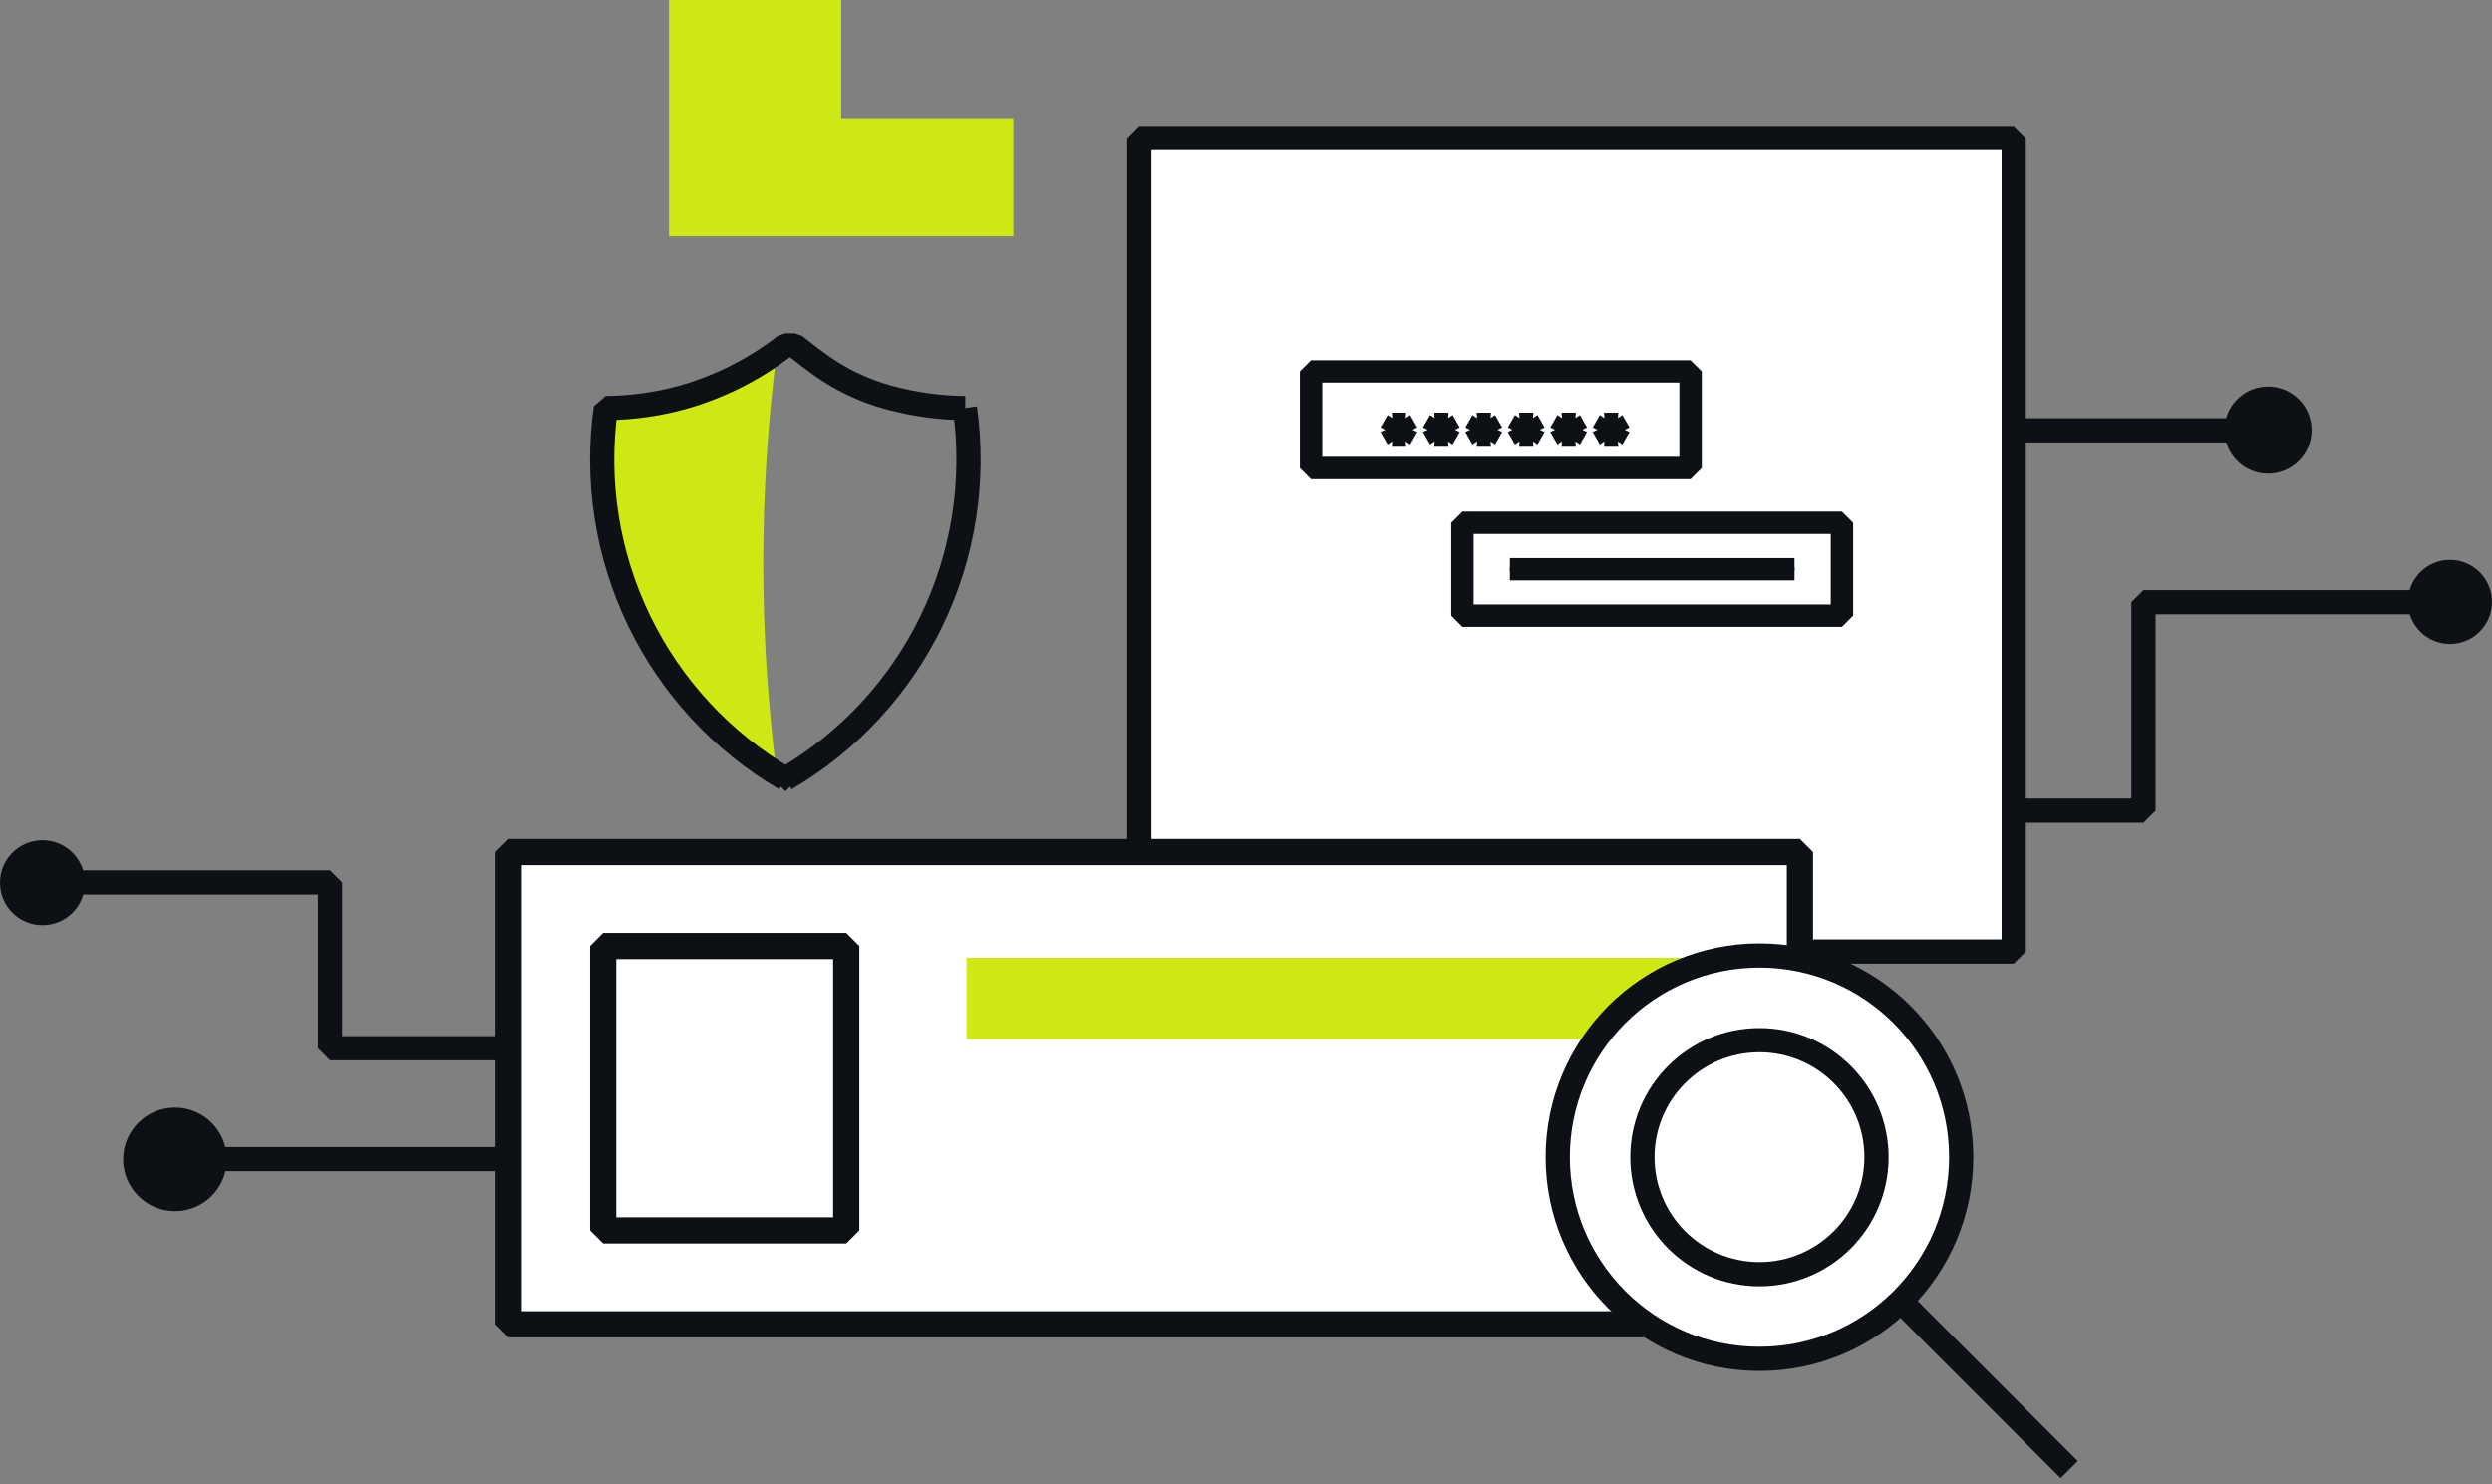 <svg xmlns="http://www.w3.org/2000/svg" width="324" height="193" viewBox="0 0 324 193" fill="none"><rect x="0" y="0" width="324" height="193" fill="#808080" stroke="none"/><g clip-path="url(#clip0_726_14927)"><path d="M261.814 17.953H148.132V123.732H261.814V17.953Z" fill="white" stroke="#0D1116" stroke-width="3.151" stroke-miterlimit="1"></path><path d="M234.019 110.805H66.133V172.204H234.019V110.805Z" fill="white" stroke="#0D1116" stroke-width="3.407" stroke-miterlimit="1"></path><path d="M110.023 123.014H78.423V159.998H110.023V123.014Z" stroke="#0D1116" stroke-width="3.407" stroke-miterlimit="1"></path><path d="M223.851 124.531H125.679V135.115H223.851V124.531Z" fill="#CDE812"></path><path d="M170.69 60.629V48.518H219.57V60.629H170.69Z" stroke="#CDE812" stroke-width="0.457"></path><path d="M219.799 48.289H170.461V60.858H219.799V48.289Z" stroke="#0D1116" stroke-width="2.909" stroke-miterlimit="1"></path><path d="M180.568 57.135L180.171 57.362L180.415 57.791L180.824 57.514L180.568 57.135ZM180.132 56.37L179.938 55.955L179.489 56.165L179.735 56.596L180.132 56.37ZM181.169 55.885L181.363 56.3L182.232 55.893L181.369 55.474L181.169 55.885ZM180.132 55.381L179.735 55.155L179.493 55.579L179.932 55.792L180.132 55.381ZM180.568 54.615L180.824 54.237L180.415 53.96L180.171 54.389L180.568 54.615ZM181.528 55.265L181.271 55.644L182.047 56.169L181.984 55.234L181.528 55.265ZM181.45 54.111V53.654H180.961L180.994 54.142L181.45 54.111ZM182.322 54.111L182.778 54.146L182.816 53.654H182.322V54.111ZM182.235 55.265L181.779 55.23L181.708 56.174L182.491 55.644L182.235 55.265ZM183.195 54.615L183.592 54.389L183.347 53.96L182.938 54.237L183.195 54.615ZM183.631 55.381L183.831 55.792L184.27 55.579L184.028 55.155L183.631 55.381ZM182.594 55.885L182.394 55.474L181.531 55.893L182.4 56.3L182.594 55.885ZM183.631 56.37L184.028 56.596L184.274 56.165L183.824 55.955L183.631 56.37ZM183.195 57.135L182.938 57.514L183.347 57.791L183.592 57.362L183.195 57.135ZM182.235 56.486L182.491 56.107L181.708 55.577L181.779 56.52L182.235 56.486ZM182.322 57.639V58.097H182.816L182.778 57.605L182.322 57.639ZM181.45 57.639L180.994 57.609L180.961 58.097H181.45V57.639ZM181.528 56.486L181.984 56.517L182.047 55.582L181.271 56.107L181.528 56.486ZM180.966 56.909L180.529 56.143L179.735 56.596L180.171 57.362L180.966 56.909ZM180.326 56.784L181.363 56.3L180.975 55.471L179.938 55.955L180.326 56.784ZM181.369 55.474L180.332 54.97L179.932 55.792L180.969 56.297L181.369 55.474ZM180.529 55.608L180.966 54.842L180.171 54.389L179.735 55.155L180.529 55.608ZM180.312 54.994L181.271 55.644L181.784 54.886L180.824 54.237L180.312 54.994ZM181.984 55.234L181.906 54.081L180.994 54.142L181.071 55.295L181.984 55.234ZM181.45 54.569H182.322V53.654H181.45V54.569ZM181.866 54.077L181.779 55.23L182.691 55.299L182.778 54.146L181.866 54.077ZM182.491 55.644L183.451 54.994L182.938 54.237L181.979 54.886L182.491 55.644ZM182.797 54.842L183.233 55.608L184.028 55.155L183.592 54.389L182.797 54.842ZM183.431 54.97L182.394 55.474L182.794 56.297L183.831 55.792L183.431 54.97ZM182.4 56.3L183.437 56.784L183.824 55.955L182.787 55.471L182.4 56.3ZM183.233 56.143L182.797 56.909L183.592 57.362L184.028 56.596L183.233 56.143ZM183.451 56.757L182.491 56.107L181.979 56.865L182.938 57.514L183.451 56.757ZM181.779 56.52L181.866 57.674L182.778 57.605L182.691 56.452L181.779 56.52ZM182.322 57.182H181.45V58.097H182.322V57.182ZM181.906 57.67L181.984 56.517L181.071 56.455L180.994 57.609L181.906 57.67ZM181.271 56.107L180.312 56.757L180.824 57.514L181.784 56.865L181.271 56.107ZM186.086 57.135L185.689 57.362L185.933 57.791L186.342 57.514L186.086 57.135ZM185.65 56.37L185.456 55.955L185.007 56.165L185.253 56.596L185.65 56.37ZM186.687 55.885L186.881 56.3L187.75 55.893L186.887 55.474L186.687 55.885ZM185.65 55.381L185.253 55.155L185.011 55.579L185.45 55.792L185.65 55.381ZM186.086 54.615L186.342 54.237L185.933 53.96L185.689 54.389L186.086 54.615ZM187.046 55.265L186.789 55.644L187.565 56.169L187.502 55.234L187.046 55.265ZM186.968 54.111V53.654H186.479L186.512 54.142L186.968 54.111ZM187.84 54.111L188.296 54.146L188.334 53.654H187.84V54.111ZM187.753 55.265L187.297 55.23L187.226 56.174L188.009 55.644L187.753 55.265ZM188.713 54.615L189.11 54.389L188.865 53.96L188.456 54.237L188.713 54.615ZM189.149 55.381L189.349 55.792L189.788 55.579L189.546 55.155L189.149 55.381ZM188.112 55.885L187.912 55.474L187.049 55.893L187.918 56.3L188.112 55.885ZM189.149 56.37L189.546 56.596L189.792 56.165L189.342 55.955L189.149 56.37ZM188.713 57.135L188.456 57.514L188.865 57.791L189.11 57.362L188.713 57.135ZM187.753 56.486L188.009 56.107L187.226 55.577L187.297 56.52L187.753 56.486ZM187.84 57.639V58.097H188.334L188.296 57.605L187.84 57.639ZM186.968 57.639L186.512 57.609L186.479 58.097H186.968V57.639ZM187.046 56.486L187.502 56.517L187.565 55.582L186.789 56.107L187.046 56.486ZM186.484 56.909L186.047 56.143L185.253 56.596L185.689 57.362L186.484 56.909ZM185.844 56.784L186.881 56.3L186.493 55.471L185.456 55.955L185.844 56.784ZM186.887 55.474L185.85 54.97L185.45 55.792L186.487 56.297L186.887 55.474ZM186.047 55.608L186.484 54.842L185.689 54.389L185.253 55.155L186.047 55.608ZM185.83 54.994L186.789 55.644L187.302 54.886L186.342 54.237L185.83 54.994ZM187.502 55.234L187.424 54.081L186.512 54.142L186.589 55.295L187.502 55.234ZM186.968 54.569H187.84V53.654H186.968V54.569ZM187.384 54.077L187.297 55.23L188.209 55.299L188.296 54.146L187.384 54.077ZM188.009 55.644L188.969 54.994L188.456 54.237L187.497 54.886L188.009 55.644ZM188.315 54.842L188.751 55.608L189.546 55.155L189.11 54.389L188.315 54.842ZM188.949 54.97L187.912 55.474L188.312 56.297L189.349 55.792L188.949 54.97ZM187.918 56.3L188.955 56.784L189.342 55.955L188.305 55.471L187.918 56.3ZM188.751 56.143L188.315 56.909L189.11 57.362L189.546 56.596L188.751 56.143ZM188.969 56.757L188.009 56.107L187.497 56.865L188.456 57.514L188.969 56.757ZM187.297 56.52L187.384 57.674L188.296 57.605L188.209 56.452L187.297 56.52ZM187.84 57.182H186.968V58.097H187.84V57.182ZM187.424 57.67L187.502 56.517L186.589 56.455L186.512 57.609L187.424 57.67ZM186.789 56.107L185.83 56.757L186.342 57.514L187.302 56.865L186.789 56.107ZM191.604 57.135L191.207 57.362L191.451 57.791L191.86 57.514L191.604 57.135ZM191.168 56.37L190.974 55.955L190.525 56.165L190.77 56.596L191.168 56.37ZM192.205 55.885L192.399 56.3L193.268 55.893L192.405 55.474L192.205 55.885ZM191.168 55.381L190.77 55.155L190.529 55.579L190.968 55.792L191.168 55.381ZM191.604 54.615L191.86 54.237L191.451 53.96L191.207 54.389L191.604 54.615ZM192.564 55.265L192.307 55.644L193.083 56.169L193.02 55.234L192.564 55.265ZM192.486 54.111V53.654H191.997L192.03 54.142L192.486 54.111ZM193.358 54.111L193.814 54.146L193.852 53.654H193.358V54.111ZM193.271 55.265L192.815 55.23L192.744 56.174L193.527 55.644L193.271 55.265ZM194.231 54.615L194.628 54.389L194.383 53.96L193.974 54.237L194.231 54.615ZM194.667 55.381L194.867 55.792L195.306 55.579L195.064 55.155L194.667 55.381ZM193.63 55.885L193.43 55.474L192.567 55.893L193.436 56.3L193.63 55.885ZM194.667 56.37L195.064 56.596L195.31 56.165L194.86 55.955L194.667 56.37ZM194.231 57.135L193.974 57.514L194.383 57.791L194.628 57.362L194.231 57.135ZM193.271 56.486L193.527 56.107L192.744 55.577L192.815 56.52L193.271 56.486ZM193.358 57.639V58.097H193.852L193.814 57.605L193.358 57.639ZM192.486 57.639L192.03 57.609L191.997 58.097H192.486V57.639ZM192.564 56.486L193.02 56.517L193.083 55.582L192.307 56.107L192.564 56.486ZM192.001 56.909L191.565 56.143L190.77 56.596L191.207 57.362L192.001 56.909ZM191.362 56.784L192.399 56.3L192.011 55.471L190.974 55.955L191.362 56.784ZM192.405 55.474L191.368 54.97L190.968 55.792L192.005 56.297L192.405 55.474ZM191.565 55.608L192.001 54.842L191.207 54.389L190.77 55.155L191.565 55.608ZM191.348 54.994L192.307 55.644L192.82 54.886L191.86 54.237L191.348 54.994ZM193.02 55.234L192.942 54.081L192.03 54.142L192.107 55.295L193.02 55.234ZM192.486 54.569H193.358V53.654H192.486V54.569ZM192.902 54.077L192.815 55.23L193.727 55.299L193.814 54.146L192.902 54.077ZM193.527 55.644L194.487 54.994L193.974 54.237L193.015 54.886L193.527 55.644ZM193.833 54.842L194.269 55.608L195.064 55.155L194.628 54.389L193.833 54.842ZM194.467 54.97L193.43 55.474L193.83 56.297L194.867 55.792L194.467 54.97ZM193.436 56.3L194.473 56.784L194.86 55.955L193.823 55.471L193.436 56.3ZM194.269 56.143L193.833 56.909L194.628 57.362L195.064 56.596L194.269 56.143ZM194.487 56.757L193.527 56.107L193.015 56.865L193.974 57.514L194.487 56.757ZM192.815 56.52L192.902 57.674L193.814 57.605L193.727 56.452L192.815 56.52ZM193.358 57.182H192.486V58.097H193.358V57.182ZM192.942 57.67L193.02 56.517L192.107 56.455L192.03 57.609L192.942 57.67ZM192.307 56.107L191.348 56.757L191.86 57.514L192.82 56.865L192.307 56.107ZM197.122 57.135L196.725 57.362L196.969 57.791L197.378 57.514L197.122 57.135ZM196.686 56.37L196.492 55.955L196.043 56.165L196.288 56.596L196.686 56.37ZM197.723 55.885L197.917 56.3L198.786 55.893L197.923 55.474L197.723 55.885ZM196.686 55.381L196.288 55.155L196.047 55.579L196.486 55.792L196.686 55.381ZM197.122 54.615L197.378 54.237L196.969 53.96L196.725 54.389L197.122 54.615ZM198.081 55.265L197.825 55.644L198.601 56.169L198.538 55.234L198.081 55.265ZM198.004 54.111V53.654H197.515L197.548 54.142L198.004 54.111ZM198.876 54.111L199.332 54.146L199.369 53.654H198.876V54.111ZM198.789 55.265L198.333 55.23L198.262 56.174L199.045 55.644L198.789 55.265ZM199.748 54.615L200.146 54.389L199.901 53.96L199.492 54.237L199.748 54.615ZM200.185 55.381L200.385 55.792L200.824 55.579L200.582 55.155L200.185 55.381ZM199.148 55.885L198.948 55.474L198.085 55.893L198.954 56.3L199.148 55.885ZM200.185 56.37L200.582 56.596L200.827 56.165L200.378 55.955L200.185 56.37ZM199.748 57.135L199.492 57.514L199.901 57.791L200.146 57.362L199.748 57.135ZM198.789 56.486L199.045 56.107L198.262 55.577L198.333 56.52L198.789 56.486ZM198.876 57.639V58.097H199.369L199.332 57.605L198.876 57.639ZM198.004 57.639L197.548 57.609L197.515 58.097H198.004V57.639ZM198.081 56.486L198.538 56.517L198.601 55.582L197.825 56.107L198.081 56.486ZM197.519 56.909L197.083 56.143L196.288 56.596L196.725 57.362L197.519 56.909ZM196.879 56.784L197.917 56.3L197.529 55.471L196.492 55.955L196.879 56.784ZM197.923 55.474L196.886 54.97L196.486 55.792L197.523 56.297L197.923 55.474ZM197.083 55.608L197.519 54.842L196.725 54.389L196.288 55.155L197.083 55.608ZM196.866 54.994L197.825 55.644L198.338 54.886L197.378 54.237L196.866 54.994ZM198.538 55.234L198.46 54.081L197.548 54.142L197.625 55.295L198.538 55.234ZM198.004 54.569H198.876V53.654H198.004V54.569ZM198.42 54.077L198.333 55.23L199.245 55.299L199.332 54.146L198.42 54.077ZM199.045 55.644L200.005 54.994L199.492 54.237L198.533 54.886L199.045 55.644ZM199.351 54.842L199.787 55.608L200.582 55.155L200.146 54.389L199.351 54.842ZM199.985 54.97L198.948 55.474L199.348 56.297L200.385 55.792L199.985 54.97ZM198.954 56.3L199.991 56.784L200.378 55.955L199.341 55.471L198.954 56.3ZM199.787 56.143L199.351 56.909L200.146 57.362L200.582 56.596L199.787 56.143ZM200.005 56.757L199.045 56.107L198.533 56.865L199.492 57.514L200.005 56.757ZM198.333 56.52L198.42 57.674L199.332 57.605L199.245 56.452L198.333 56.52ZM198.876 57.182H198.004V58.097H198.876V57.182ZM198.46 57.67L198.538 56.517L197.625 56.455L197.548 57.609L198.46 57.67ZM197.825 56.107L196.866 56.757L197.378 57.514L198.338 56.865L197.825 56.107ZM202.64 57.135L202.243 57.362L202.487 57.791L202.896 57.514L202.64 57.135ZM202.204 56.37L202.01 55.955L201.561 56.165L201.806 56.596L202.204 56.37ZM203.241 55.885L203.434 56.3L204.304 55.893L203.441 55.474L203.241 55.885ZM202.204 55.381L201.806 55.155L201.565 55.579L202.004 55.792L202.204 55.381ZM202.64 54.615L202.896 54.237L202.487 53.96L202.243 54.389L202.64 54.615ZM203.599 55.265L203.343 55.644L204.119 56.169L204.056 55.234L203.599 55.265ZM203.522 54.111V53.654H203.033L203.066 54.142L203.522 54.111ZM204.394 54.111L204.85 54.146L204.887 53.654H204.394V54.111ZM204.307 55.265L203.851 55.23L203.779 56.174L204.563 55.644L204.307 55.265ZM205.266 54.615L205.664 54.389L205.419 53.96L205.01 54.237L205.266 54.615ZM205.703 55.381L205.903 55.792L206.342 55.579L206.1 55.155L205.703 55.381ZM204.666 55.885L204.466 55.474L203.602 55.893L204.472 56.3L204.666 55.885ZM205.703 56.37L206.1 56.596L206.345 56.165L205.896 55.955L205.703 56.37ZM205.266 57.135L205.01 57.514L205.419 57.791L205.664 57.362L205.266 57.135ZM204.307 56.486L204.563 56.107L203.779 55.577L203.851 56.52L204.307 56.486ZM204.394 57.639V58.097H204.887L204.85 57.605L204.394 57.639ZM203.522 57.639L203.066 57.609L203.033 58.097H203.522V57.639ZM203.599 56.486L204.056 56.517L204.119 55.582L203.343 56.107L203.599 56.486ZM203.037 56.909L202.601 56.143L201.806 56.596L202.243 57.362L203.037 56.909ZM202.397 56.784L203.434 56.3L203.047 55.471L202.01 55.955L202.397 56.784ZM203.441 55.474L202.404 54.97L202.004 55.792L203.041 56.297L203.441 55.474ZM202.601 55.608L203.037 54.842L202.243 54.389L201.806 55.155L202.601 55.608ZM202.384 54.994L203.343 55.644L203.856 54.886L202.896 54.237L202.384 54.994ZM204.056 55.234L203.978 54.081L203.066 54.142L203.143 55.295L204.056 55.234ZM203.522 54.569H204.394V53.654H203.522V54.569ZM203.938 54.077L203.851 55.23L204.763 55.299L204.85 54.146L203.938 54.077ZM204.563 55.644L205.523 54.994L205.01 54.237L204.051 54.886L204.563 55.644ZM204.869 54.842L205.305 55.608L206.1 55.155L205.664 54.389L204.869 54.842ZM205.503 54.97L204.466 55.474L204.865 56.297L205.903 55.792L205.503 54.97ZM204.472 56.3L205.509 56.784L205.896 55.955L204.859 55.471L204.472 56.3ZM205.305 56.143L204.869 56.909L205.664 57.362L206.1 56.596L205.305 56.143ZM205.523 56.757L204.563 56.107L204.051 56.865L205.01 57.514L205.523 56.757ZM203.851 56.52L203.938 57.674L204.85 57.605L204.763 56.452L203.851 56.52ZM204.394 57.182H203.522V58.097H204.394V57.182ZM203.978 57.67L204.056 56.517L203.143 56.455L203.066 57.609L203.978 57.67ZM203.343 56.107L202.384 56.757L202.896 57.514L203.856 56.865L203.343 56.107ZM208.158 57.135L207.76 57.362L208.005 57.791L208.414 57.514L208.158 57.135ZM207.722 56.37L207.528 55.955L207.079 56.165L207.324 56.596L207.722 56.37ZM208.759 55.885L208.952 56.3L209.822 55.893L208.959 55.474L208.759 55.885ZM207.722 55.381L207.324 55.155L207.083 55.579L207.522 55.792L207.722 55.381ZM208.158 54.615L208.414 54.237L208.005 53.96L207.76 54.389L208.158 54.615ZM209.117 55.265L208.861 55.644L209.637 56.169L209.574 55.234L209.117 55.265ZM209.04 54.111V53.654H208.551L208.584 54.142L209.04 54.111ZM209.912 54.111L210.368 54.146L210.405 53.654H209.912V54.111ZM209.825 55.265L209.369 55.23L209.297 56.174L210.081 55.644L209.825 55.265ZM210.784 54.615L211.182 54.389L210.937 53.96L210.528 54.237L210.784 54.615ZM211.221 55.381L211.42 55.792L211.86 55.579L211.618 55.155L211.221 55.381ZM210.184 55.885L209.984 55.474L209.12 55.893L209.99 56.3L210.184 55.885ZM211.221 56.37L211.618 56.596L211.863 56.165L211.414 55.955L211.221 56.37ZM210.784 57.135L210.528 57.514L210.937 57.791L211.182 57.362L210.784 57.135ZM209.825 56.486L210.081 56.107L209.297 55.577L209.369 56.52L209.825 56.486ZM209.912 57.639V58.097H210.405L210.368 57.605L209.912 57.639ZM209.04 57.639L208.584 57.609L208.551 58.097H209.04V57.639ZM209.117 56.486L209.574 56.517L209.637 55.582L208.861 56.107L209.117 56.486ZM208.555 56.909L208.119 56.143L207.324 56.596L207.76 57.362L208.555 56.909ZM207.915 56.784L208.952 56.3L208.565 55.471L207.528 55.955L207.915 56.784ZM208.959 55.474L207.922 54.97L207.522 55.792L208.559 56.297L208.959 55.474ZM208.119 55.608L208.555 54.842L207.76 54.389L207.324 55.155L208.119 55.608ZM207.902 54.994L208.861 55.644L209.374 54.886L208.414 54.237L207.902 54.994ZM209.574 55.234L209.496 54.081L208.584 54.142L208.661 55.295L209.574 55.234ZM209.04 54.569H209.912V53.654H209.04V54.569ZM209.456 54.077L209.369 55.23L210.281 55.299L210.368 54.146L209.456 54.077ZM210.081 55.644L211.041 54.994L210.528 54.237L209.569 54.886L210.081 55.644ZM210.387 54.842L210.823 55.608L211.618 55.155L211.182 54.389L210.387 54.842ZM211.021 54.97L209.984 55.474L210.383 56.297L211.42 55.792L211.021 54.97ZM209.99 56.3L211.027 56.784L211.414 55.955L210.377 55.471L209.99 56.3ZM210.823 56.143L210.387 56.909L211.182 57.362L211.618 56.596L210.823 56.143ZM211.041 56.757L210.081 56.107L209.569 56.865L210.528 57.514L211.041 56.757ZM209.369 56.52L209.456 57.674L210.368 57.605L210.281 56.452L209.369 56.52ZM209.912 57.182H209.04V58.097H209.912V57.182ZM209.496 57.67L209.574 56.517L208.661 56.455L208.584 57.609L209.496 57.67ZM208.861 56.107L207.902 56.757L208.414 57.514L209.374 56.865L208.861 56.107Z" fill="#0D1116"></path><path d="M190.371 79.827V68.205H239.252V79.827H190.371Z" stroke="#0D1116" stroke-width="0.457"></path><path d="M239.48 67.977H190.143V80.056H239.48V67.977Z" stroke="#0D1116" stroke-width="2.909" stroke-miterlimit="1"></path><path d="M196.309 74.018H233.315" stroke="#0D1116" stroke-width="0.457"></path><path d="M196.309 74.018H233.315" stroke="#0D1116" stroke-width="2.909" stroke-miterlimit="1"></path><path d="M101.003 45.816C97.265 48.488 93.084 50.479 88.654 51.698C85.423 52.582 82.092 53.043 78.742 53.071C77.441 62.302 78.851 71.713 82.801 80.159C86.75 88.604 93.07 95.719 100.989 100.638C98.646 82.444 98.646 64.024 100.989 45.83L101.003 45.816Z" fill="#CDE812"></path><path d="M125.501 53.057C122.151 53.03 118.818 52.569 115.585 51.685C109.415 49.993 106.053 47.015 103.3 44.902H102.106C98.109 48.013 93.545 50.317 88.668 51.685C85.438 52.569 82.106 53.03 78.757 53.057C77.428 62.505 78.939 72.133 83.097 80.72C87.254 89.306 93.871 96.463 102.106 101.279V101.307H102.129V101.279C110.36 96.46 116.972 89.302 121.126 80.716C125.279 72.129 126.786 62.502 125.456 53.057H125.501Z" stroke="#0D1116" stroke-width="3.151" stroke-miterlimit="1"></path><path d="M67.349 136.304H42.906V114.752H6.467" stroke="#0D1116" stroke-width="3.151" stroke-miterlimit="1"></path><path d="M10.822 114.789C10.822 117.714 8.45 120.085 5.525 120.085C2.6 120.085 0.229 117.714 0.229 114.789C0.229 111.864 2.6 109.492 5.525 109.492C8.45 109.492 10.822 111.864 10.822 114.789Z" fill="#0D1116" stroke="#0D1116" stroke-width="0.457"></path><path d="M66.609 150.725H23.341" stroke="#0D1116" stroke-width="3.151" stroke-miterlimit="1"></path><path d="M29.255 150.761C29.255 154.355 26.341 157.269 22.746 157.269C19.151 157.269 16.238 154.355 16.238 150.761C16.238 147.166 19.151 144.252 22.746 144.252C26.341 144.252 29.255 147.166 29.255 150.761Z" fill="#0D1116" stroke="#0D1116" stroke-width="0.457"></path><path d="M261.746 105.412H278.683V78.303H318.109" stroke="#0D1116" stroke-width="3.151" stroke-miterlimit="1"></path><path d="M323.771 78.266C323.771 81.159 321.426 83.504 318.534 83.504C315.642 83.504 313.297 81.159 313.297 78.266C313.297 75.374 315.642 73.029 318.534 73.029C321.426 73.029 323.771 75.374 323.771 78.266Z" fill="#0D1116" stroke="#0D1116" stroke-width="0.457"></path><path d="M262.111 55.959H291.786" stroke="#0D1116" stroke-width="3.151" stroke-miterlimit="1"></path><path d="M300.317 55.925C300.317 58.928 297.882 61.363 294.879 61.363C291.875 61.363 289.441 58.928 289.441 55.925C289.441 52.921 291.875 50.486 294.879 50.486C297.882 50.486 300.317 52.921 300.317 55.925Z" fill="#0D1116" stroke="#0D1116" stroke-width="0.457"></path><path fill-rule="evenodd" clip-rule="evenodd" d="M86.984 0H109.369V15.363H86.984V0ZM109.369 15.364H86.984V30.727H109.369V15.364ZM131.753 15.364H109.369V30.727H131.753V15.364Z" fill="#CDE812"></path><path d="M228.756 176.701C243.24 176.701 254.982 164.959 254.982 150.474C254.982 135.99 243.24 124.248 228.756 124.248C214.271 124.248 202.529 135.99 202.529 150.474C202.529 164.959 214.271 176.701 228.756 176.701Z" fill="white" stroke="#0D1116" stroke-width="3.151" stroke-miterlimit="1"></path><path d="M228.755 165.692C237.159 165.692 243.972 158.879 243.972 150.475C243.972 142.071 237.159 135.258 228.755 135.258C220.351 135.258 213.538 142.071 213.538 150.475C213.538 158.879 220.351 165.692 228.755 165.692Z" stroke="#0D1116" stroke-width="3.151" stroke-miterlimit="1"></path><path d="M246.666 168.736L269.027 191.098" stroke="#0D1116" stroke-width="3.151" stroke-miterlimit="1"></path></g><defs><clipPath id="clip0_726_14927"><rect width="324" height="192.214" fill="white"></rect></clipPath></defs></svg>